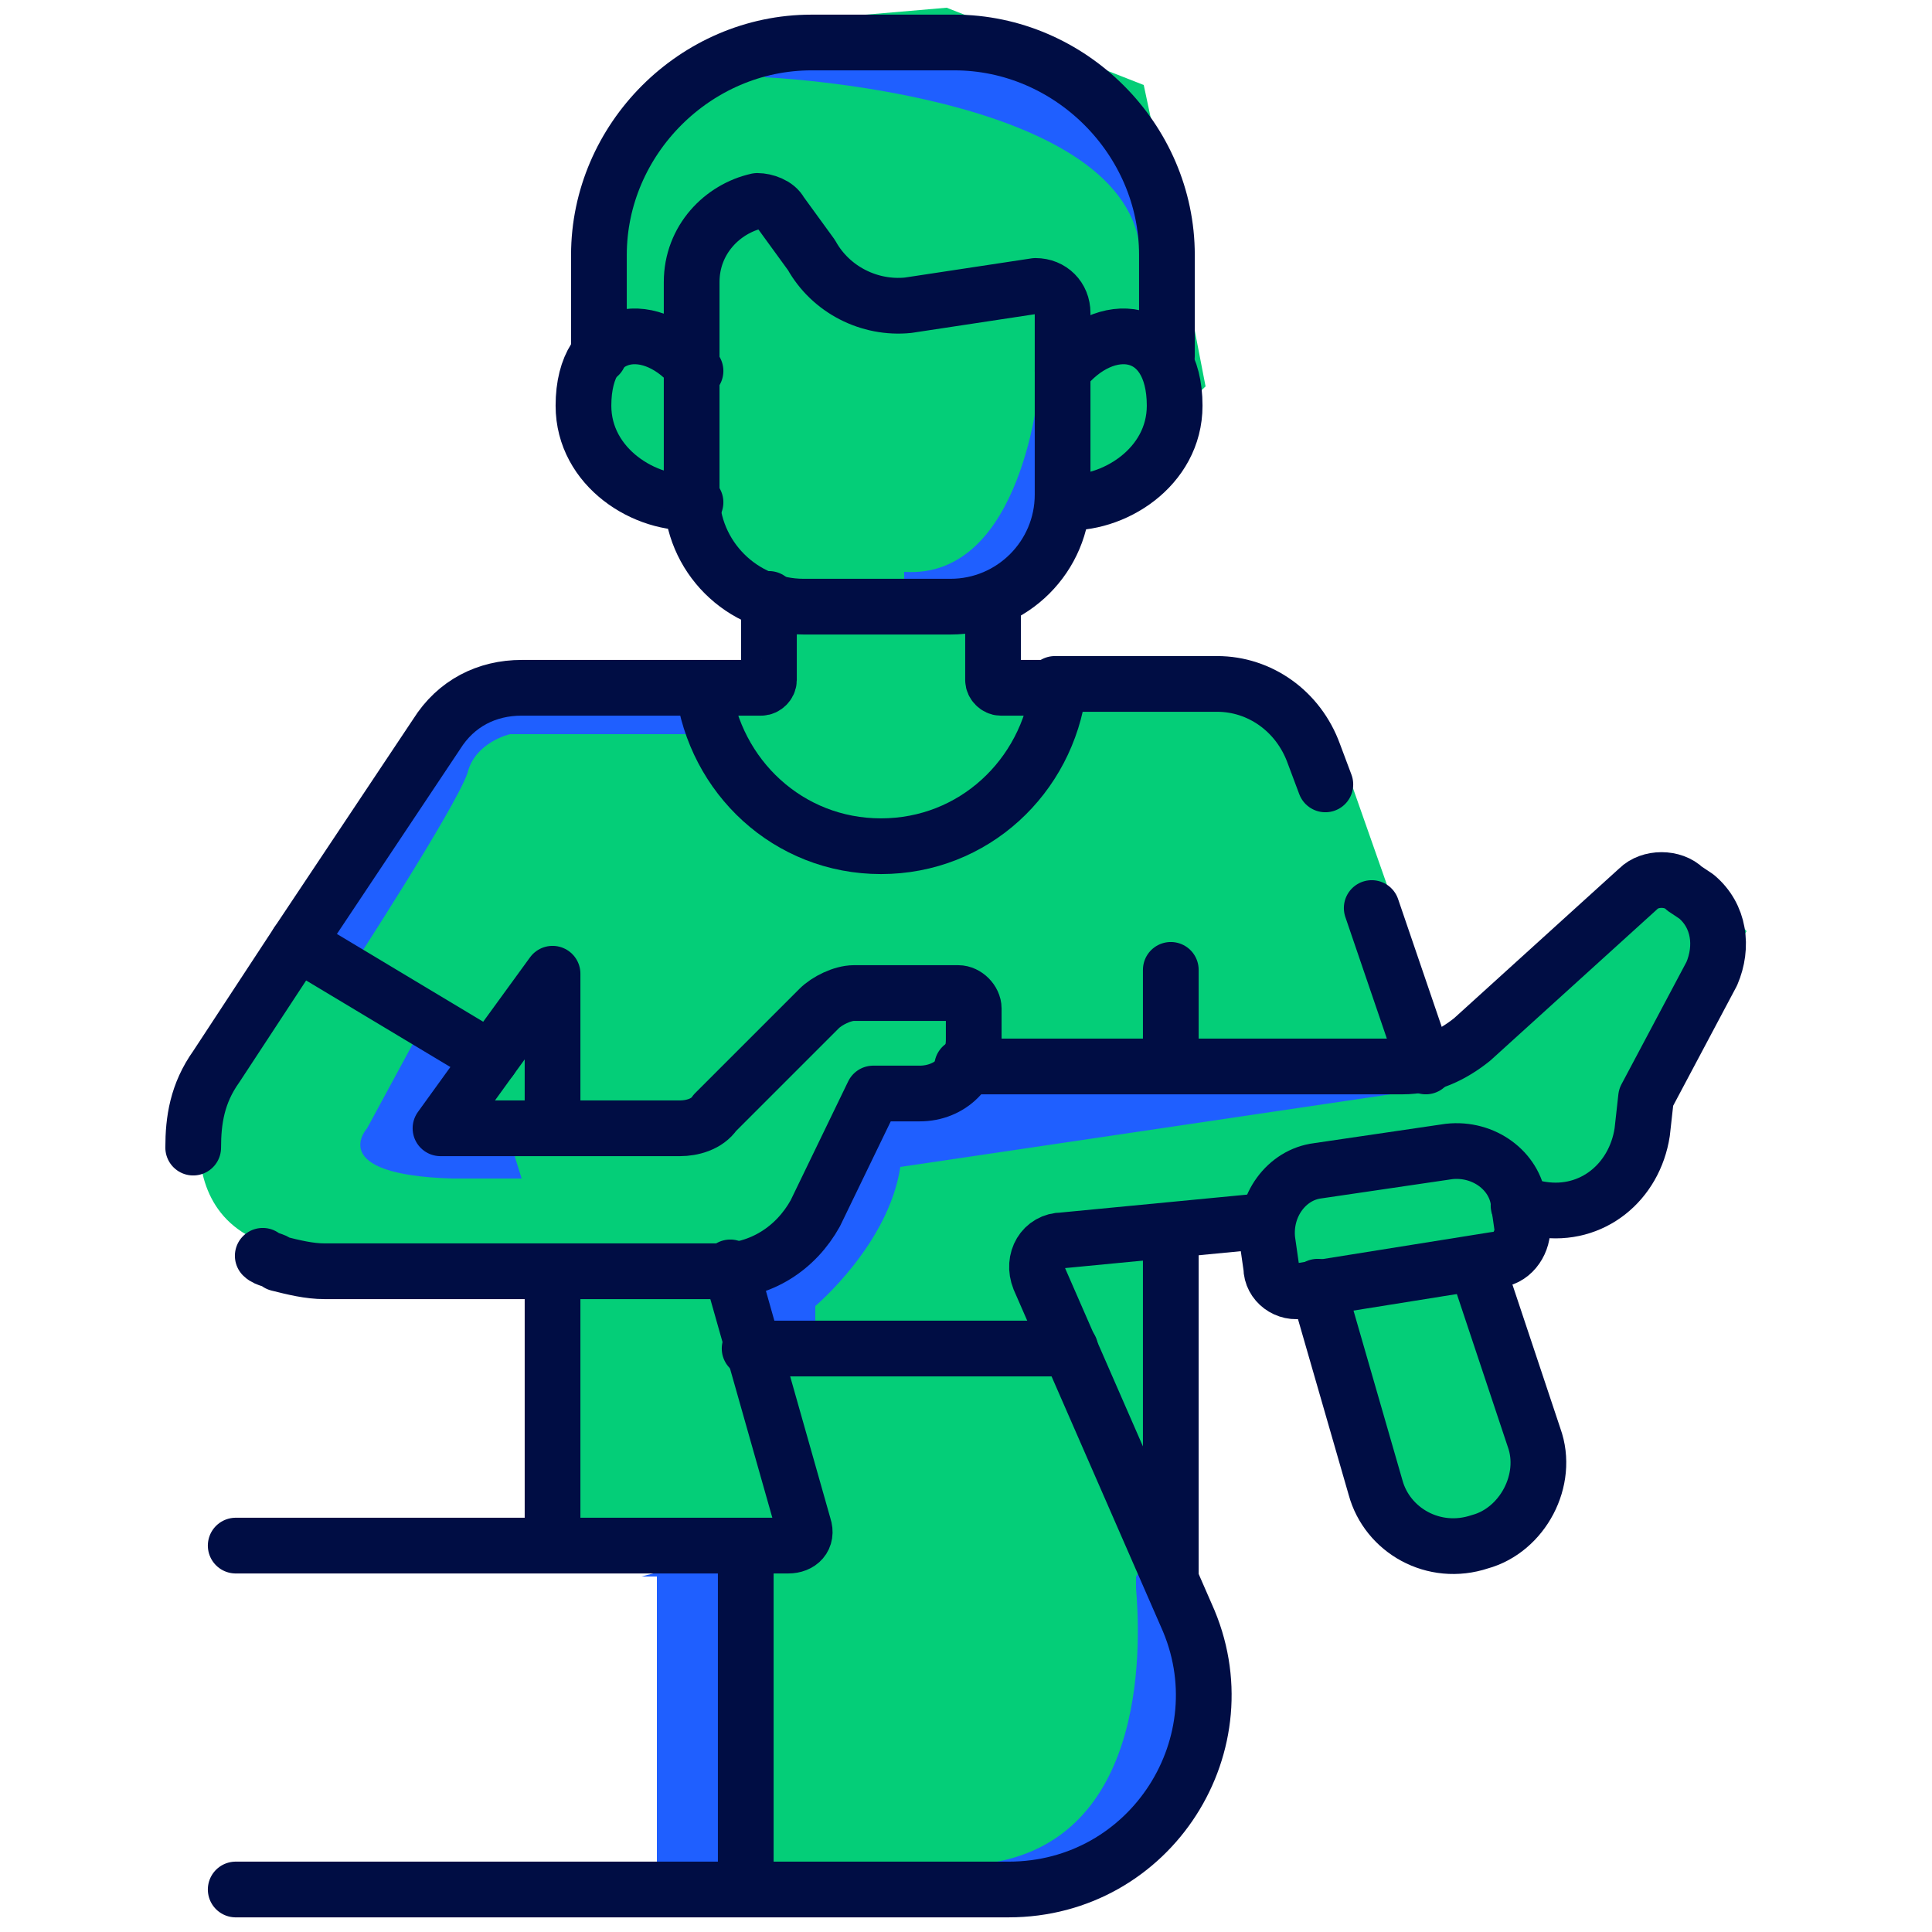 <?xml version="1.0" encoding="UTF-8"?> <!-- Generator: Adobe Illustrator 25.4.1, SVG Export Plug-In . SVG Version: 6.00 Build 0) --> <svg xmlns="http://www.w3.org/2000/svg" xmlns:xlink="http://www.w3.org/1999/xlink" version="1.1" id="Layer_1" x="0px" y="0px" viewBox="0 0 50 50" style="enable-background:new 0 0 50 50;" xml:space="preserve"> <style type="text/css"> .st0{fill:#04CE78;} .st1{fill:#1F5FFF;} .st2{fill:none;stroke:#000D44;stroke-width:1.442;stroke-linecap:round;stroke-linejoin:round;stroke-miterlimit:10;} </style> <g> <path class="st0" d="M19.7,1.2l-2.4,1.5l-1.4,2.6l-0.5,3.2l-0.2,2.3l1.5,2l1.5,0.3l1.5,2.7l0.2,1.8l-3.7-0.2l-3.6,0.2l-2.6,2.7 l-4.5,7.3c0,0-1.7,4.4,2.4,4.8s6.8,0,6.8,0l-0.1,7.7h5.2l-0.1,8.9l7.2-0.2c0,0,5.2,0.9,4-7.4l-0.3-7.2l0.1-2.5l2,0.2l0.4,1.1 l0.8,0.6l1.6,3.4l0.5,2.1c0,0,3.4,2.4,3.8-1.5l-1.1-4.4l0.9-1.3l0.1-1l1.7,0l1.5-1.1v-1.6l2.3-4.1l-1.4-1.8l-1.7,0.6l-4.1,3.5 l-0.9,0.7l-1.1-3.9l-1.3-3.7c0,0-1.7-3-5.4-1.9l-3.3-0.3l0.1-2.7l1.8-1.3l1-1.1l2.3-2.2l-0.6-3.1l-1-4.7l-5.1-2l-3.5,0.3L19.7,1.2"></path> <path class="st1" d="M10.8,26.8l-1.3,2.4c0,0-1.1,1.2,2.2,1.3h1.8l-0.5-1.6l-1.4-0.1l1-1.2L10.8,26.8z"></path> <path class="st1" d="M29.4,40.8c0,0,0,0.1,0,0.3c0.1,1.2,0.4,6.4-3.7,7.1l0.3,0.8l3.4-0.8l2-3.6l-0.7-2.7l-1-1.5"></path> <path class="st1" d="M21.1,34.4v-0.6c0,0,1.9-1.6,2.2-3.6l13.5-2l0.5-0.9l-9.6,0.2l-3.1,0.3l-2.1,0.7l-1.3,2.1l-1.3,2.1l-0.8,0.4 l0.3,1.4L21.1,34.4z"></path> <path class="st1" d="M18.2,19h-5c0,0-0.9,0.2-1.1,1C11.8,20.9,9,25.2,9,25.2l-0.9-0.5l1.6-3.6l2.4-2.9l1.8-0.4l4.4,0V19z"></path> <path class="st1" d="M19.8,2c0,0,9.2,0.4,9.7,4.4l0.8-0.9l-3.4-3.9l-2.8-0.8l-3.2,0.3l-1.1,0.1V2z"></path> <path class="st1" d="M26.9,9.9c0,0-0.4,5.1-3.5,4.9v0.6h2.1l1.9-1.5l0.2-3.4L27,9.7"></path> <g> <path class="st1" d="M17,40.8v7.7l2.3,0.4c0-2.5,0-6.7,0-8.8l-2.7,0.7H17z"></path> <path class="st2" d="M30.2,9.2V6.6c0-3-2.5-5.5-5.5-5.5h-3.7c-3,0-5.5,2.5-5.5,5.5v2.6"></path> <g> <path class="st2" d="M18,9.6c-1.1-1.4-2.9-1.2-2.9,0.9c0,1.6,1.6,2.6,2.9,2.5"></path> <path class="st2" d="M27.5,9.6c1.1-1.4,2.9-1.2,2.9,0.9c0,1.6-1.6,2.6-2.9,2.5"></path> </g> <path class="st2" d="M34.3,20.3l-0.3-0.8c-0.4-1.1-1.4-1.8-2.5-1.8h-4.2"></path> <line class="st2" x1="14.3" y1="40" x2="14.3" y2="32.9"></line> <line class="st2" x1="36.9" y1="27.6" x2="35.5" y2="23.5"></line> <line class="st2" x1="30.3" y1="40.8" x2="30.3" y2="31.9"></line> <polyline class="st2" points="12.7,27.4 14.3,25.2 14.3,29.2 "></polyline> <path class="st2" d="M18.2,17.8h-4.7c-0.9,0-1.7,0.4-2.2,1.2l-3.6,5.4"></path> <line class="st2" x1="30.3" y1="27.6" x2="30.3" y2="25.1"></line> <path class="st2" d="M34.1,33.3L34.1,33.3l1.5,5.2c0.3,1.1,1.5,1.8,2.7,1.4c1.1-0.3,1.8-1.6,1.4-2.7l-1.5-4.5"></path> <path class="st2" d="M18.9,32.8l1.9,6.7c0.1,0.3-0.1,0.5-0.4,0.5H6.1"></path> <path class="st2" d="M6.1,48.9h20c3.7,0,6.1-3.8,4.6-7.1l-3.8-8.7c-0.2-0.5,0.1-1,0.6-1l5.2-0.5"></path> <path class="st2" d="M24.9,27.6h11.4c0.7,0,1.3-0.3,1.8-0.7l4.3-3.9c0.3-0.3,0.9-0.3,1.2,0l0.3,0.2c0.6,0.5,0.7,1.3,0.4,2 l-1.7,3.2l-0.1,0.9c-0.2,1.3-1.3,2.2-2.6,2l-0.6-0.1"></path> <line class="st2" x1="27.7" y1="34.9" x2="19.4" y2="34.9"></line> <path class="st2" d="M19.3,40c0,2.2,0,6.8,0,8.8"></path> <path class="st2" d="M5,29.7C5,29,5.1,28.3,5.6,27.6l2.1-3.2l5,3l-1.3,1.8h6.2c0.3,0,0.7-0.1,0.9-0.4l2.7-2.7 c0.2-0.2,0.6-0.4,0.9-0.4h2.7c0.2,0,0.4,0.2,0.4,0.4v0.8c0,0.8-0.6,1.4-1.4,1.4h-1.2l-1.5,3.1c-0.5,0.9-1.4,1.5-2.5,1.5H8.4 c-0.4,0-0.8-0.1-1.2-0.2c-0.1-0.1-0.3-0.1-0.4-0.2"></path> <path class="st2" d="M38.7,32.6l-5,0.8c-0.4,0.1-0.8-0.2-0.8-0.6l-0.1-0.7c-0.1-0.9,0.5-1.7,1.3-1.8l3.4-0.5 c0.9-0.1,1.7,0.5,1.8,1.3l0.1,0.7C39.4,32.2,39.1,32.6,38.7,32.6z"></path> <path class="st2" d="M25.7,15.5v2.1c0,0.1,0.1,0.2,0.2,0.2h1.5c-0.3,2.3-2.2,4.1-4.6,4.1s-4.3-1.8-4.6-4.1h1.5 c0.1,0,0.2-0.1,0.2-0.2v-2.1"></path> <path class="st2" d="M27.5,8.1v4.7c0,1.6-1.3,2.9-2.9,2.9h-3.8c-1.6,0-2.9-1.3-2.9-2.9V7.3c0-1.1,0.8-1.9,1.7-2.1 c0.2,0,0.5,0.1,0.6,0.3L21,6.6c0.5,0.9,1.5,1.4,2.5,1.3l3.3-0.5C27.2,7.4,27.5,7.7,27.5,8.1z"></path> </g> </g> </svg> 